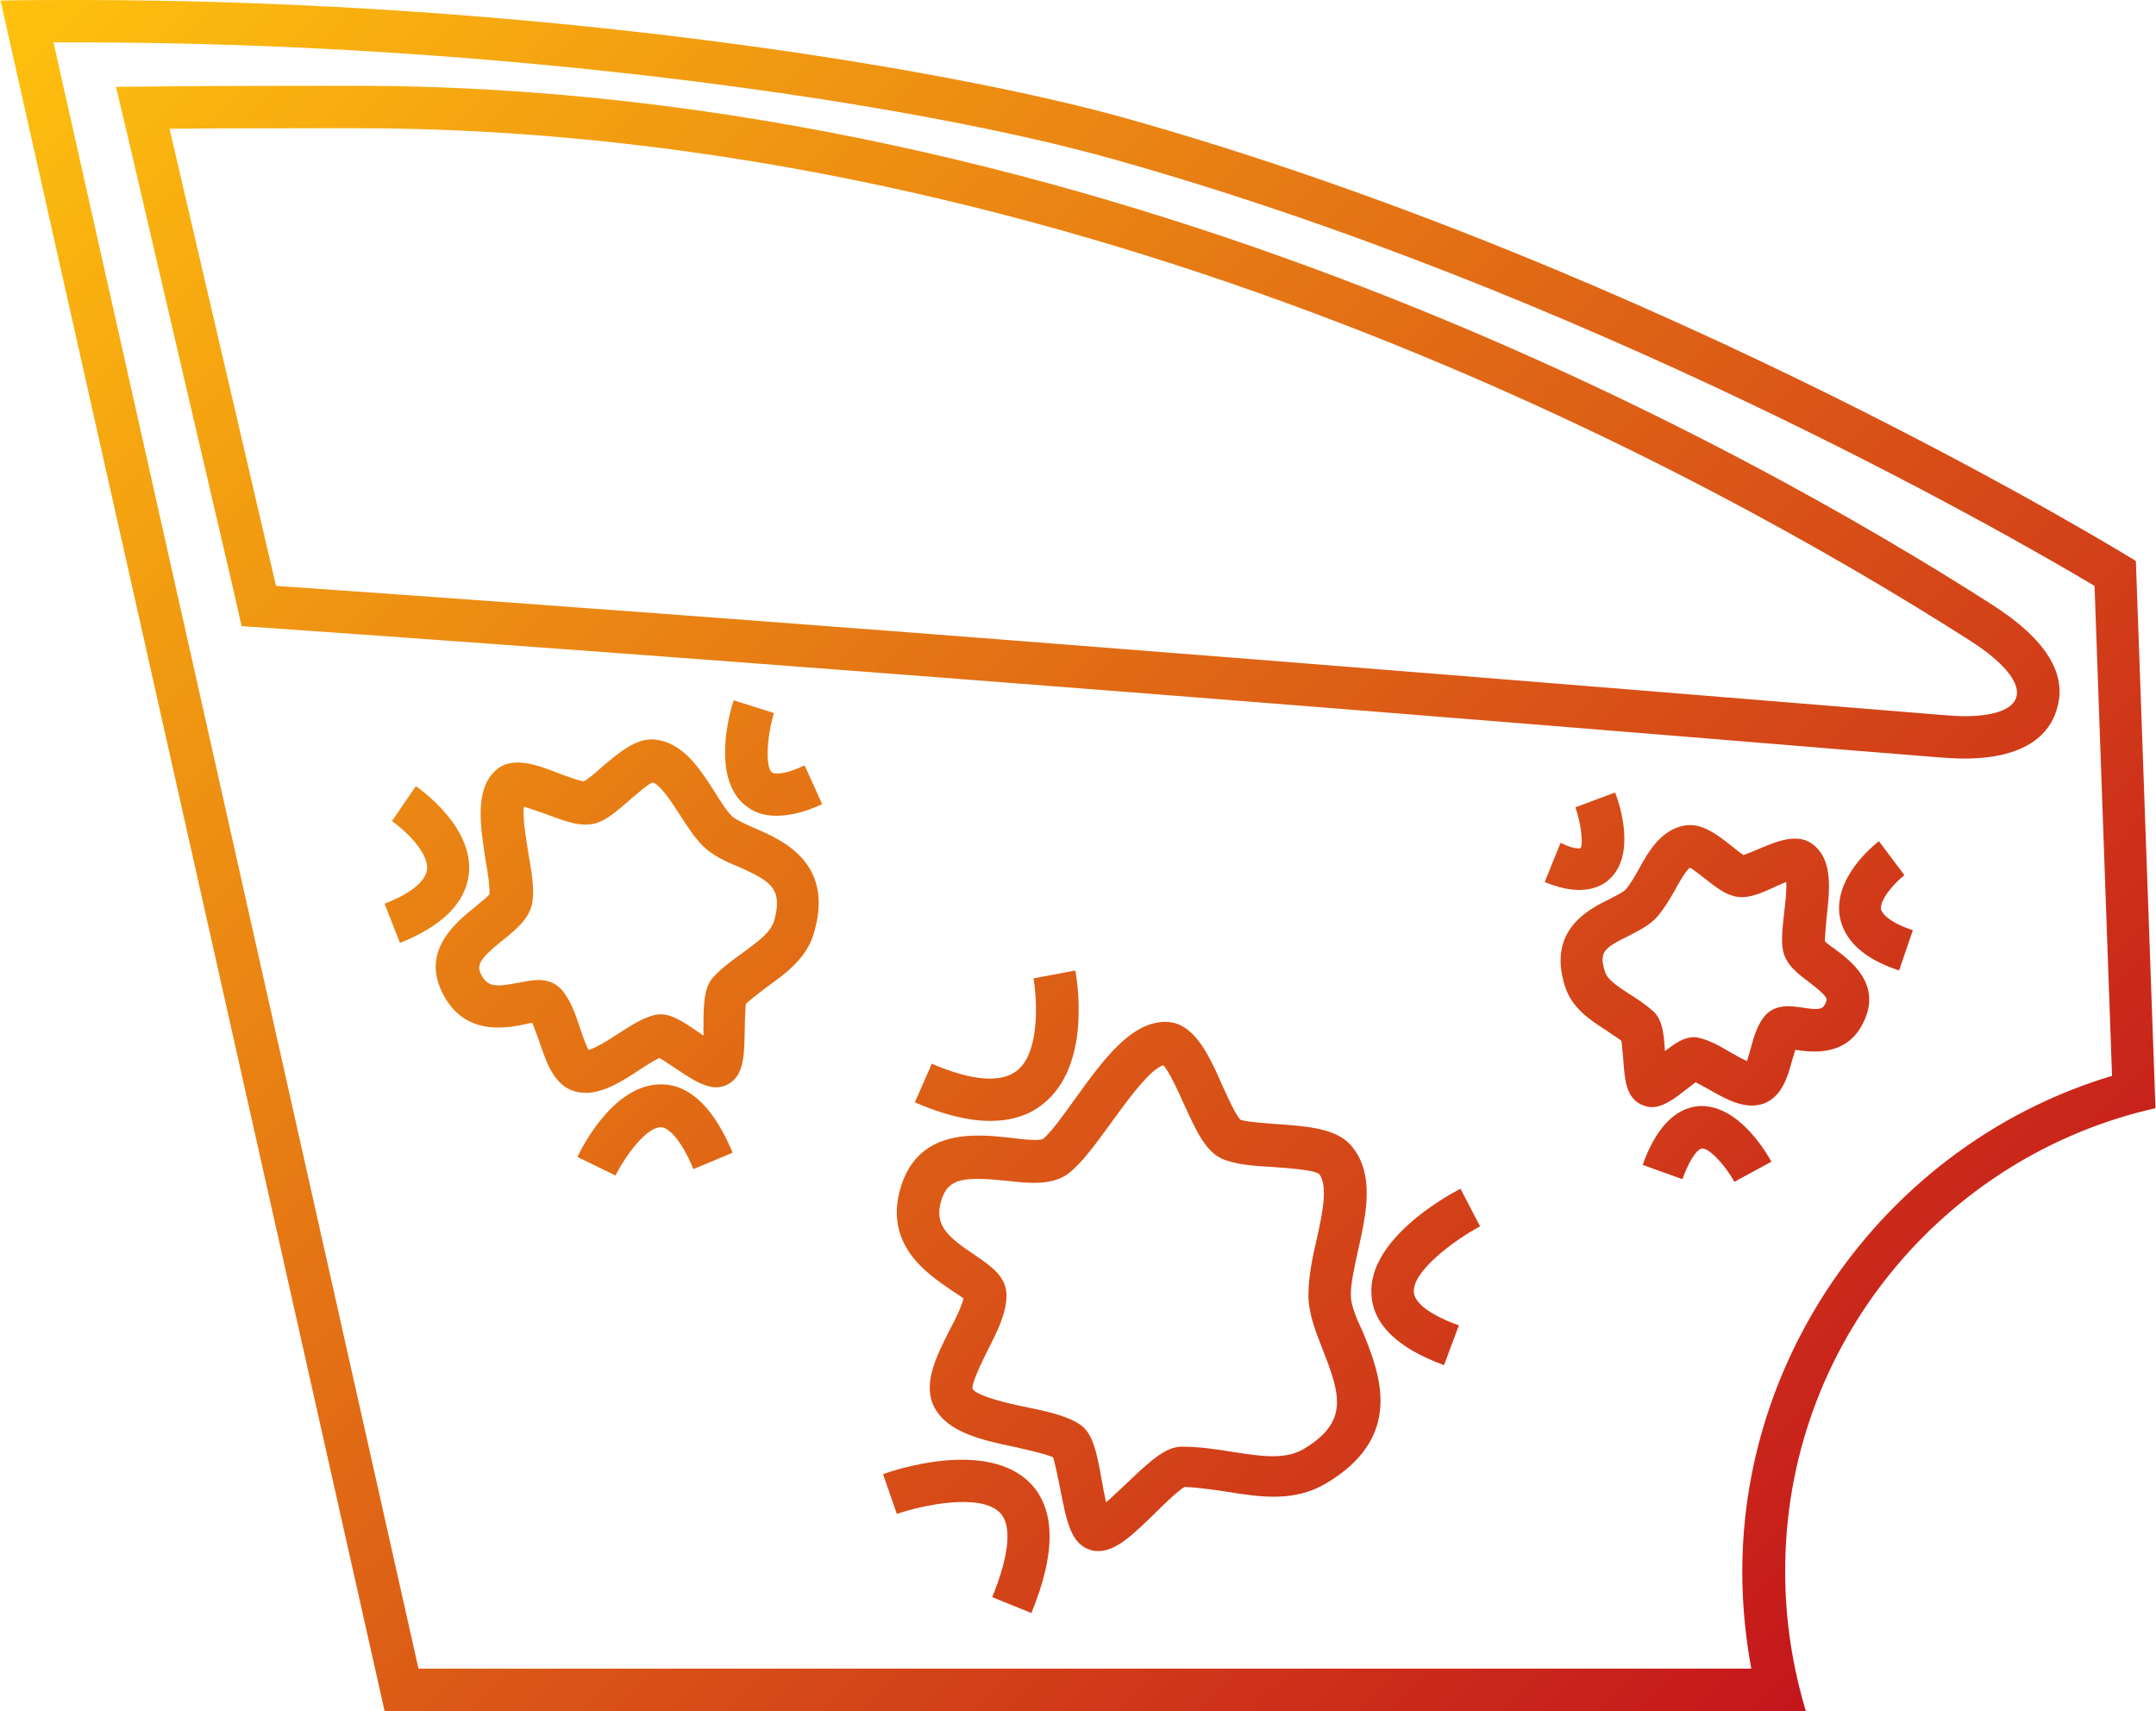 <?xml version="1.0" encoding="utf-8"?>
<!-- Generator: Adobe Illustrator 25.4.1, SVG Export Plug-In . SVG Version: 6.00 Build 0)  -->
<svg version="1.1" id="Layer_1" xmlns="http://www.w3.org/2000/svg" xmlns:xlink="http://www.w3.org/1999/xlink" x="0px" y="0px"
	 viewBox="0 0 407 323" style="enable-background:new 0 0 407 323;" xml:space="preserve">
<style type="text/css">
	.st0{fill:url(#SVGID_1_);}
</style>
<linearGradient id="SVGID_1_" gradientUnits="userSpaceOnUse" x1="11.851" y1="-11.596" x2="343.651" y2="320.205">
	<stop  offset="0" style="stop-color:#FFC20E"/>
	<stop  offset="1" style="stop-color:#C4161C"/>
</linearGradient>
<path class="st0" d="M376.3,114.3C330.3,84.8,208,16.2,67.1,16.2c-13.6,0-22.5,0-35.2,0.1l-10,0.1l2.3,9.7l20.1,86.3l1.3,5.8
	l5.9,0.4c110.2,7.7,232,17.6,297.5,23l17.4,1.4c1.5,0.1,3,0.2,4.4,0.2c12.2,0,16.3-5.1,17.5-9.4
	C390.3,127.2,386.2,120.7,376.3,114.3z M370.8,135.2c-1.2,0-2.4-0.1-3.8-0.2c-59.1-4.8-194-16-314.9-24.4L32,24.3
	c12.7-0.1,21.4-0.1,35.1-0.1c137.3,0,255.9,65.5,304.9,96.8C384.4,129,383.3,135.2,370.8,135.2z M406.9,209.2l-3.7-103.3
	c0,0-88.8-55-191.1-83.7C177.9,12.7,100.7,0,14.8,0C9.9,0,5,0,0.1,0.1L72.6,323h268.3c-2.5-8.3-3.9-17.1-3.9-26.3
	C336.9,254,366.9,218.2,406.9,209.2z M328.9,296.7c0,6.2,0.6,12.3,1.7,18.3H79L10.1,8c1.6,0,3.1,0,4.7,0C95.1,8,172.3,19.4,210,30
	c88.5,24.8,167.8,70.1,185.4,80.6l3.3,92.5C357.9,215.3,328.9,253.7,328.9,296.7z M255,244.5c0-2.4,0.7-5.4,1.4-8.6
	c1.5-6.7,3.2-14.3-1.3-19.6c-2.8-3.3-8.3-3.7-14.1-4.1c-2.4-0.2-5.6-0.4-6.8-0.8c-0.9-0.8-2.5-4.4-3.5-6.6
	c-2.6-5.9-5.4-11.9-10.7-11.9c-6.6,0-11.9,7.4-17.1,14.6c-2.3,3.2-4.6,6.4-6,7.5c-0.8,0.4-3.9,0.1-6-0.2c-6.4-0.7-17.1-1.9-20.7,8.8
	c-3.7,11.2,4.8,16.8,9.3,19.9c0.8,0.5,1.8,1.2,2.4,1.6c-0.4,1.6-1.6,4.1-2.7,6.1c-2.5,5-5.1,10.1-2.8,14.5c2.5,4.7,9,6.2,15.4,7.5
	c2.5,0.6,5.4,1.2,7,1.9c0.4,1.2,0.9,3.9,1.3,5.7c1.2,6.2,2,10.7,5.8,11.8c0.5,0.2,1,0.2,1.5,0.2c3.3,0,6.5-3.1,10.8-7.3
	c1.6-1.6,4.2-4.1,5.4-4.8c2.6,0.1,5.3,0.5,8,0.9c6.2,1,12.6,2,18.6-1.5c15-8.8,10.3-20.7,7.1-28.6C256.1,249,255,246.4,255,244.5z
	 M246,273.6c-3.5,2-8,1.3-13.2,0.5c-3.1-0.5-6.3-1-9.7-1c-3,0-5.8,2.5-10.5,7c-1.1,1-2.5,2.4-3.8,3.5c-0.3-1.3-0.6-2.9-0.8-4.1
	c-1-5.5-1.7-9.1-4.3-10.7c-2.5-1.6-6.2-2.4-10.1-3.2c-3-0.6-9.1-2-10-3.4c-0.2-1.2,1.8-5.1,2.8-7.2c1.9-3.7,3.6-7.1,3.6-10.5
	c0-3.6-3.1-5.6-6-7.6c-5.4-3.6-7.8-5.8-6.2-10.6c1.3-3.9,4.3-4.2,12.2-3.4c4.4,0.5,8.5,0.9,11.6-1.3c2.5-1.9,5-5.3,7.9-9.3
	c2.7-3.7,7.5-10.5,10.1-11.2c1.1,1.1,2.8,4.9,3.8,7.1c2.2,4.8,4,9,7.2,10.5c2.4,1.1,5.8,1.4,9.7,1.6c2.6,0.2,7.5,0.5,8.7,1.3
	c1.8,2.2,0.6,7.7-0.5,12.6c-0.8,3.4-1.5,7-1.5,10.3c0,3.4,1.3,6.7,2.7,10.3C253.1,263.4,254.6,268.5,246,273.6z M266.9,243.9
	c0.1,2.1,3.2,4.4,8.5,6.3l-2.8,7.5c-8.8-3.2-13.4-7.7-13.7-13.3c-0.7-10.3,13.9-18.5,16.8-20l3.7,7.1
	C274.2,234.3,266.6,240.1,266.9,243.9z M195.1,184.7l7.9-1.5c0.3,1.8,3.1,17.9-6.1,25.2c-2.7,2.2-6.1,3.2-10,3.2
	c-4.1,0-8.9-1.2-14.2-3.5l3.2-7.3c5.3,2.3,12.3,4.3,16.1,1.3C196.5,198.5,195.7,188.1,195.1,184.7z M194.6,280.1
	c4.7,5,4.7,13.2,0.1,24.4l-7.4-3c3.2-7.8,3.8-13.5,1.5-15.9c-3.6-3.8-14.6-1.5-19.5,0.2l-2.6-7.5
	C168.7,277.5,186.5,271.6,194.6,280.1z M346.3,179.1c-0.6-0.4-1.4-1-1.8-1.4c0-1,0.2-3,0.3-4.3c0.6-5.3,1.2-10.7-2.2-13.7
	c-3-2.7-7.1-0.9-10.7,0.6c-0.9,0.4-2.1,0.9-2.8,1.1c-0.6-0.4-1.5-1.1-2.2-1.7c-2.7-2.1-5.5-4.3-8.6-3.9c-4.6,0.6-7.1,4.9-9,8.4
	c-0.8,1.4-1.6,2.8-2.4,3.7c-0.4,0.5-1.9,1.2-3,1.8c-4.1,2-11.8,5.9-8.5,16.4c1.3,4.2,4.7,6.4,7.8,8.4c1,0.7,2,1.3,2.9,2
	c0.1,0.8,0.2,2.2,0.3,3.1c0.3,4.2,0.5,7.5,3.4,8.9c0.7,0.3,1.3,0.5,2,0.5c2.2,0,4.3-1.6,6.6-3.4c0.5-0.4,1.2-0.9,1.7-1.3
	c0.7,0.4,1.7,0.9,2.4,1.3c3.3,1.9,7,4,10.5,2.7c3.4-1.3,4.5-5.1,5.3-8.1c0.2-0.6,0.4-1.3,0.6-2c0,0,0.1,0,0.1,0
	c2.9,0.4,9.9,1.5,13-5.7C355.1,185.5,349.1,181.2,346.3,179.1z M344.7,189.2c-0.5,1.2-0.9,1.6-4.5,1c-2.1-0.3-4.9-0.7-6.9,1.4
	c-1.5,1.7-2.2,4-2.8,6.3c-0.2,0.7-0.5,1.7-0.7,2.4c-1-0.4-2.5-1.3-3.4-1.8c-2-1.2-3.9-2.2-5.8-2.6c-0.3-0.1-0.6-0.1-0.9-0.1
	c-1.8,0-3.4,1.1-5.4,2.6c-0.2-3.4-0.5-5.9-2.2-7.5c-1.5-1.3-3.1-2.4-4.6-3.3c-2.1-1.4-4-2.6-4.5-4.1c-1.2-3.7-0.3-4.5,4.4-6.8
	c1.9-1,4-2,5.4-3.6l0,0c1.3-1.5,2.4-3.3,3.4-5.1c0.7-1.3,2-3.6,2.8-4.2c0.8,0.4,2.1,1.5,2.9,2.1c1.8,1.4,3.4,2.7,5.2,3.2
	c2.5,0.8,5.2-0.4,8-1.7c0.6-0.3,1.4-0.6,2.1-0.9c0.1,1.7-0.2,4.2-0.4,5.8c-0.3,2.8-0.6,5.3-0.2,7.2c0.6,2.7,2.8,4.3,4.9,5.9
	C345,188.1,345,188.5,344.7,189.2z M298.4,160.1c0.5-1.1,0-4.8-1-7.7l7.5-2.8c1,2.6,3.8,11.6-0.9,16.2c-1.5,1.5-3.5,2.2-5.9,2.2
	c-1.9,0-4.1-0.5-6.5-1.5l3-7.4C297,160.3,298.1,160.2,298.4,160.1z M361.1,175.6l-2.6,7.6c-6.7-2.2-10.4-5.7-11.2-10.2
	c-1.2-7.4,6.5-13.5,7.4-14.2l2.4,3.2l2.4,3.2c-2,1.6-4.7,4.7-4.4,6.5C355.5,173,357.7,174.5,361.1,175.6z M334.4,219.3l-3.5,1.9
	l-3.5,1.9c-1.8-3.3-4.8-6.4-6.1-6.3c-0.5,0-2,1.1-3.7,5.8l-7.5-2.7c2.5-7,6.1-10.7,10.6-11.1C328.1,208.4,333.4,217.5,334.4,219.3z
	 M142.6,156.4c-1.8-0.8-3.6-1.6-4.4-2.3c-1.1-1.1-2.3-3-3.4-4.8c-2.8-4.3-5.9-9.2-11.3-9.7c-3.5-0.3-6.8,2.6-10,5.3
	c-1,0.9-2.5,2.2-3.3,2.6c-0.9-0.1-3.1-0.9-4.4-1.4c-4.6-1.8-9.4-3.6-12.5-0.4c-3.7,3.7-2.6,10.4-1.6,16.9c0.4,2.2,0.8,4.9,0.7,6.2
	c-0.4,0.6-1.8,1.6-2.7,2.4c-3.6,2.9-10.2,8.2-6.2,16.2c4.1,8.3,12.1,6.7,15.9,5.9c0.3-0.1,0.8-0.2,1.1-0.2c0.4,1,0.9,2.5,1.3,3.5
	c1.3,3.8,2.7,8.2,6.6,9.4c0.7,0.2,1.5,0.3,2.2,0.3c3.4,0,6.9-2.2,10.2-4.4c1.2-0.8,2.7-1.7,3.7-2.2c0.8,0.5,2,1.3,2.9,1.9
	c3.9,2.6,7,4.7,10,3.1c3.1-1.7,3.1-5.4,3.2-10.7c0-1.4,0.1-3.5,0.2-4.5c1.2-1.1,2.6-2.1,4-3.2c3.6-2.6,7.7-5.5,9-10.7
	C157.3,162.8,147.7,158.6,142.6,156.4z M146.2,173.6c-0.6,2.4-3.1,4.1-5.9,6.2c-1.8,1.3-3.8,2.7-5.5,4.5c-1.9,1.9-2,5.1-2,9.6
	c0,0.5,0,1,0,1.6c-0.3-0.2-0.5-0.3-0.7-0.5c-3.4-2.3-5.8-4-8.5-3.4c-2.2,0.5-4.5,2-7,3.6c-1.5,1-4.2,2.7-5.5,3
	c-0.5-0.9-1.2-2.9-1.6-4.1c-0.9-2.8-1.9-5.6-3.7-7.5c-1.2-1.2-2.7-1.6-4.2-1.6c-1.2,0-2.5,0.3-3.7,0.5c-4.4,0.9-5.9,0.8-7.1-1.6
	c-0.8-1.7-0.4-2.8,4.1-6.4c2.5-2,5.1-4.1,5.6-7.2c0.4-2.4-0.1-5.4-0.7-8.9c-0.4-2.4-1.2-7-0.9-9.1c1.2,0.3,3,1,4.2,1.4
	c3.7,1.4,6.9,2.6,9.7,1.6c2-0.7,3.9-2.4,6.1-4.3c1.2-1,3.3-2.9,4.3-3.3c1.4,0.4,3.6,3.7,5,5.9c1.4,2.2,2.8,4.4,4.5,6.1
	c1.8,1.8,4.4,3,6.9,4C145.3,166.3,147.8,167.6,146.2,173.6z M151.9,144.5l3.3,7.3c-3.2,1.5-6.1,2.2-8.6,2.2c-2.5,0-4.5-0.7-6.2-2.2
	c-6-5.3-2.7-17.3-1.9-19.6l3.8,1.2l3.8,1.2c-1.4,4.7-1.6,10.2-0.4,11.2C146.1,146.1,147.8,146.4,151.9,144.5z M75.5,178l-2.9-7.4
	c4.9-1.9,7.7-4.2,8-6.4c0.4-3.3-4.3-7.6-6.6-9.2l4.5-6.6c1.1,0.8,11,7.8,10,16.7C87.8,170.5,83.5,174.8,75.5,178z M138.3,217.6
	l-7.4,3.1c-2.4-5.8-4.8-7.9-6.1-7.9c-2.7-0.1-6.7,5.3-8.6,9.1l-7.2-3.5c1.1-2.3,7.1-13.9,16-13.7
	C130.3,204.8,134.8,209.2,138.3,217.6z"/>
</svg>
